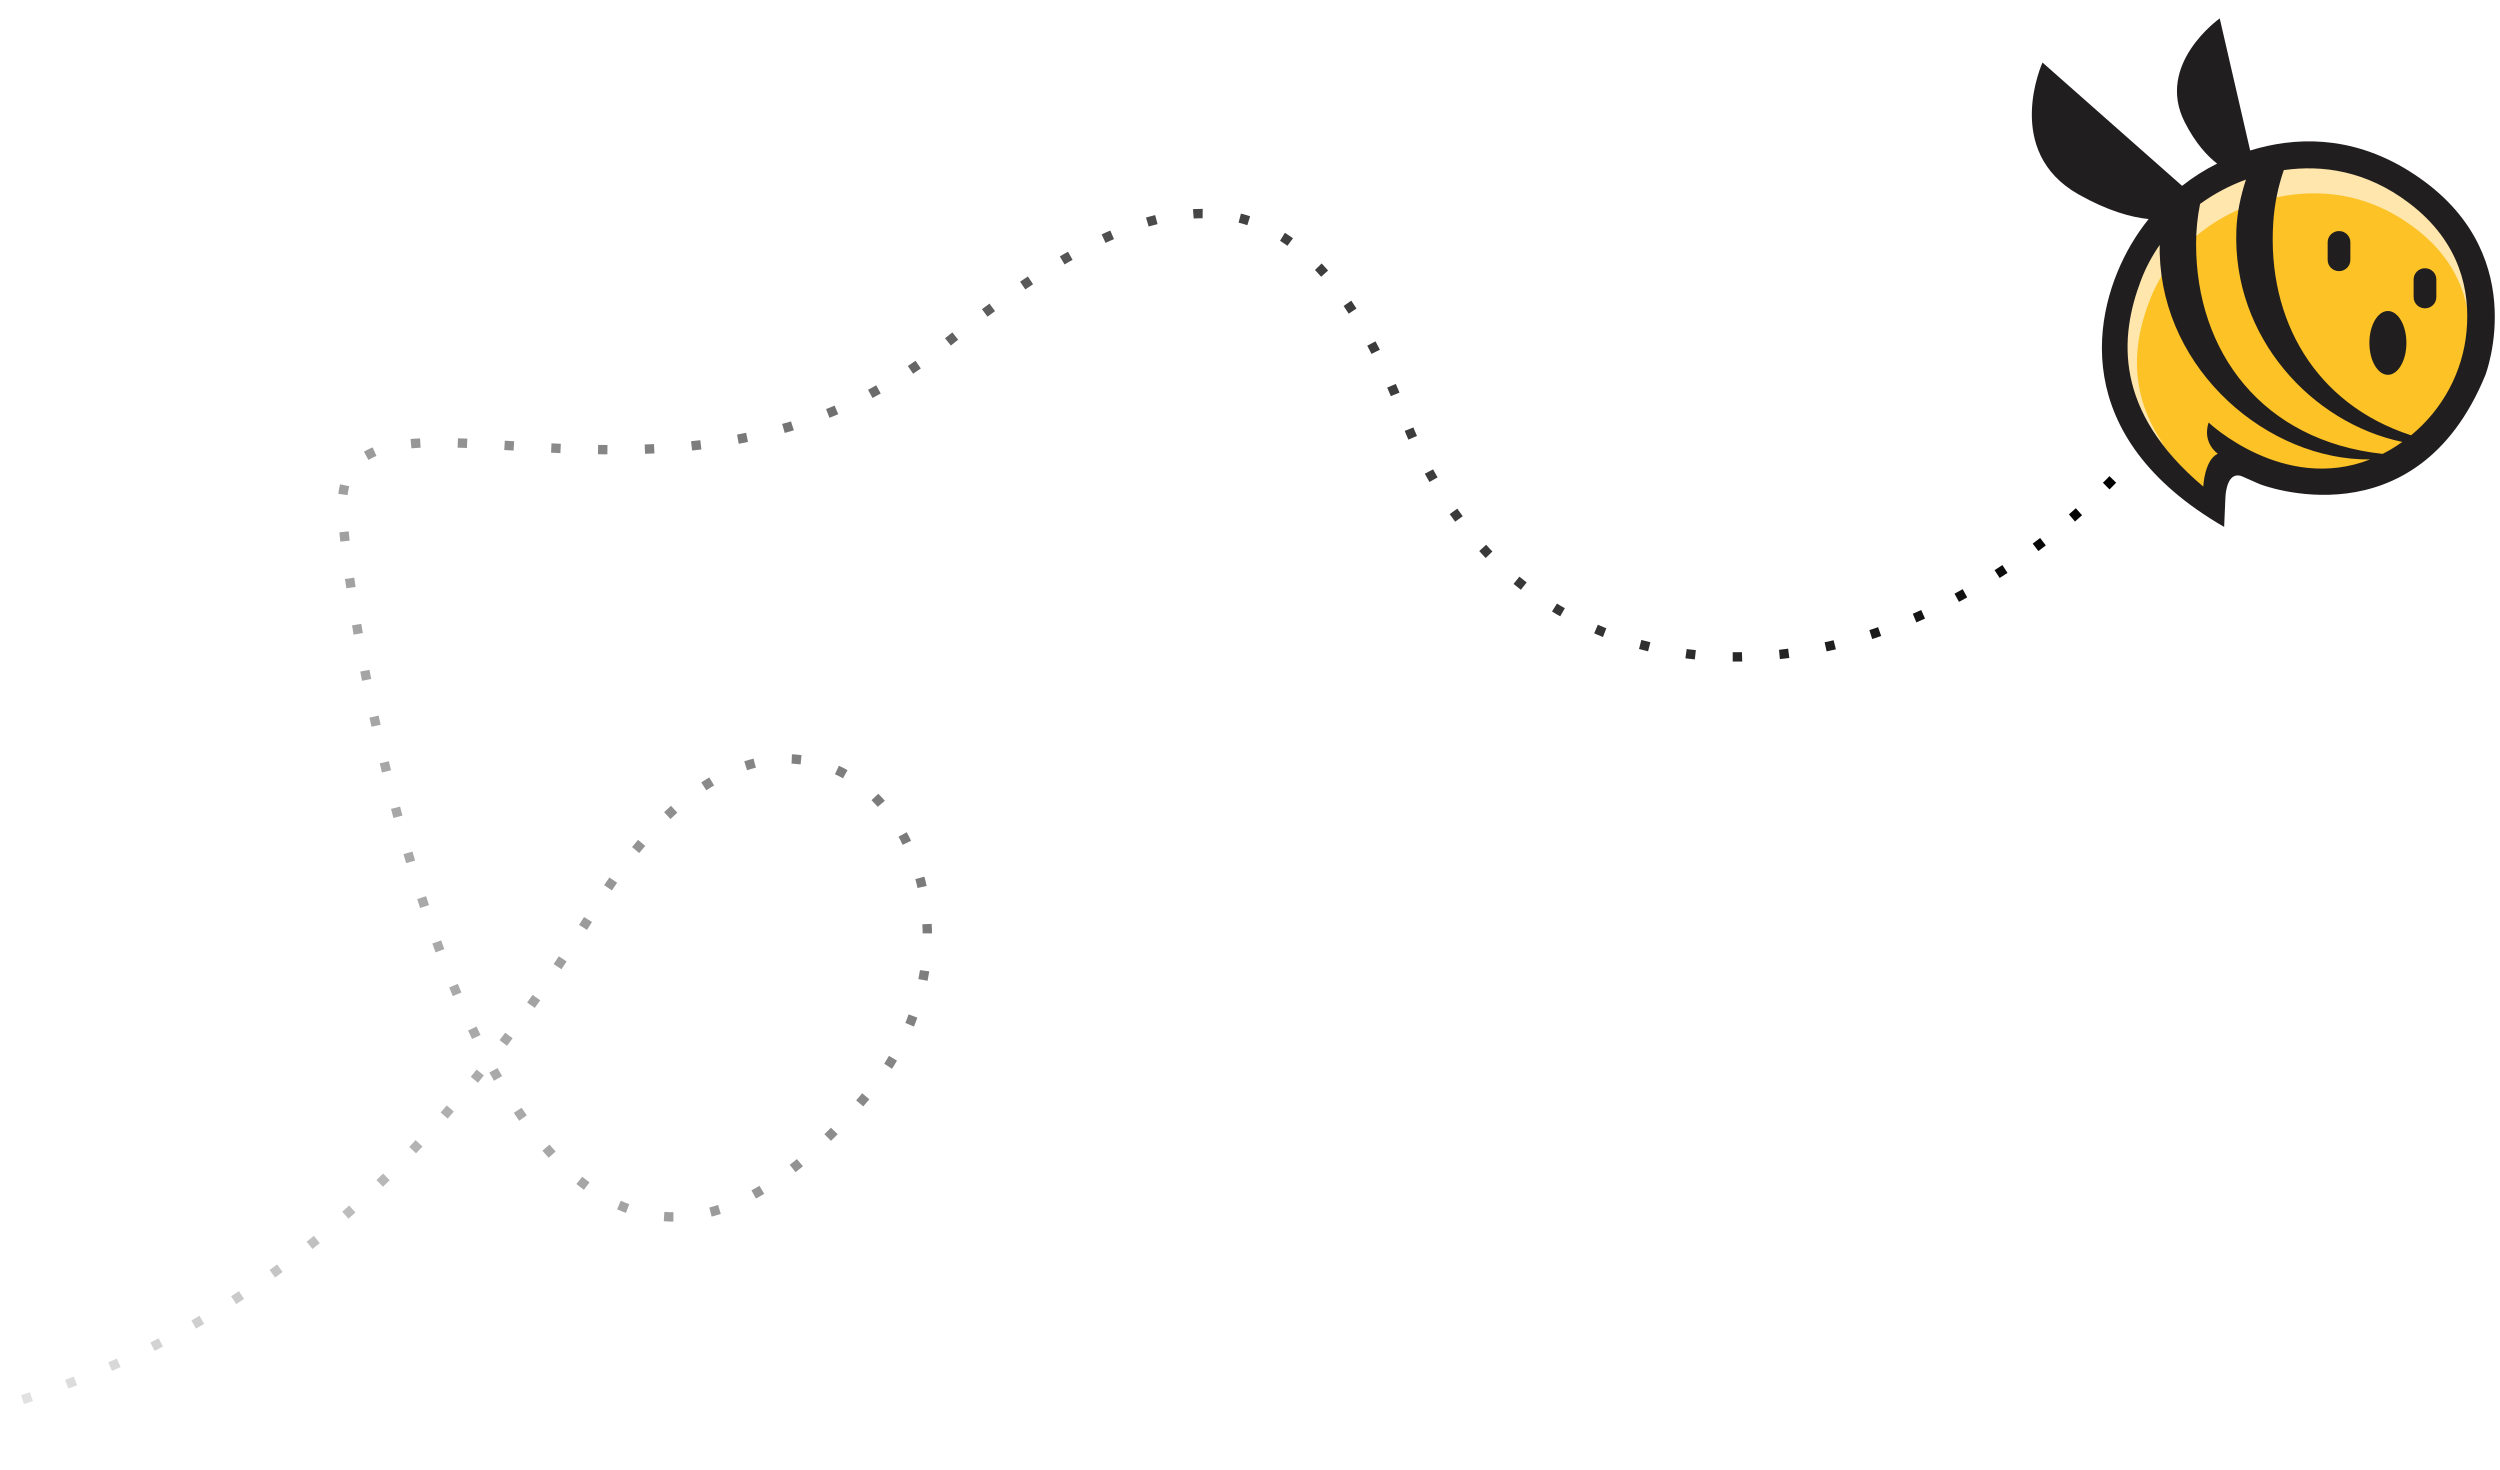 <svg width="267" height="157" viewBox="0 0 267 157" fill="none" xmlns="http://www.w3.org/2000/svg">
    <path d="M229.039 47.529C202.678 78.005 162.842 78.332 150.016 44.655C138.984 15.712 123.703 18.121 100.911 36.781C72.762 59.821 36.737 37.492 36.56 53.843C36.451 63.158 51.735 165.676 92.658 116.857C111.153 94.795 85.744 60.788 63.669 96.797C41.594 132.806 15.023 151.614 -24.009 154.352" stroke="url(#paint0_linear_1218_14536)"
          stroke-dasharray="1 4"/>
    <path d="M235.995 45.304C235.995 45.304 245.311 54.142 255.517 48.141C260.085 45.454 263.076 40.744 263.544 35.536C263.926 31.316 262.926 26.046 257.398 21.858C252.786 18.365 248.082 17.788 244.118 18.332C237.257 19.275 231.217 23.714 228.785 30.08C226.483 36.113 225.825 44.048 235.427 52.146C235.427 52.146 235.769 49.149 237.204 48.474C237.204 48.474 235.284 47.508 235.995 45.304Z"
          fill="#FCC226"/>
    <path d="M263.698 34.544C263.452 31.11 261.954 27.307 257.648 24.154C253.133 20.85 248.528 20.302 244.647 20.817C237.933 21.708 232.019 25.912 229.64 31.939C227.906 36.328 227.128 41.785 231.125 47.554C224.945 40.64 225.729 34.026 227.783 28.824C230.298 22.454 236.541 18.019 243.634 17.076C247.73 16.532 252.598 17.109 257.365 20.602C263.083 24.79 264.116 30.06 263.721 34.28C263.714 34.368 263.701 34.456 263.691 34.544"
          fill="#FFE6AC"/>
    <path d="M257.221 18.219C250.955 14.348 244.951 14.645 240.317 16.073L237.067 1.965C237.067 1.965 230.157 6.834 233.336 13.063C234.499 15.343 235.768 16.687 236.791 17.473C235.456 18.135 234.203 18.934 233.047 19.847L218.139 6.678C218.139 6.678 213.82 16.162 222 20.767C225.097 22.511 227.582 23.206 229.472 23.395C228.778 24.259 228.147 25.179 227.582 26.141C223.452 33.215 220.804 46.596 237.539 56.276L237.669 53.237C237.669 53.237 237.695 50.634 239.101 50.778C239.23 50.791 239.356 50.833 239.476 50.885L241.366 51.717C241.366 51.717 257.982 58.22 265.431 40.074C265.431 40.074 270.7 26.552 257.221 18.223M239.868 19.178C239.313 20.884 238.918 22.678 238.845 24.547C238.399 35.991 246.885 45.181 256.57 47.197C256.191 47.464 255.806 47.722 255.404 47.96C255.088 48.146 254.772 48.315 254.46 48.475C241.636 47.086 234.542 37.605 234.542 26.063C234.542 24.599 234.688 23.164 234.967 21.781C236.456 20.698 238.107 19.821 239.865 19.181M235.881 45.126C235.17 47.33 236.861 48.456 236.861 48.456C235.426 49.131 235.31 51.968 235.31 51.968C225.711 43.87 226.366 35.935 228.668 29.902C229.18 28.561 229.854 27.306 230.662 26.151C230.652 26.454 230.648 26.758 230.658 27.061C230.981 39.663 242.287 49.179 253.128 49.069C243.852 52.685 235.881 45.126 235.881 45.126ZM263.43 35.358C263.038 39.715 260.876 43.72 257.503 46.489C247.257 43.166 242.117 34.132 242.782 23.793C242.908 21.83 243.297 19.948 243.908 18.171C243.941 18.167 243.971 18.161 244.004 18.157C247.968 17.613 252.673 18.19 257.284 21.683C262.813 25.871 263.813 31.141 263.43 35.361"
          fill="#211E1F"/>
    <path d="M249.806 28.958C249.135 28.958 248.594 28.423 248.594 27.767V25.866C248.594 25.207 249.135 24.676 249.806 24.676C250.478 24.676 251.019 25.211 251.019 25.866V27.767C251.019 28.426 250.478 28.958 249.806 28.958Z" fill="#211E1F"/>
    <path d="M258.988 32.93C258.317 32.93 257.775 32.395 257.775 31.739V29.838C257.775 29.179 258.317 28.648 258.988 28.648C259.659 28.648 260.201 29.182 260.201 29.838V31.739C260.201 32.398 259.659 32.93 258.988 32.93Z" fill="#211E1F"/>
    <path d="M255.028 40.031C256.119 40.031 257.004 38.505 257.004 36.623C257.004 34.741 256.119 33.215 255.028 33.215C253.936 33.215 253.051 34.741 253.051 36.623C253.051 38.505 253.936 40.031 255.028 40.031Z" fill="#211E1F"/>
    <defs>
        <linearGradient id="paint0_linear_1218_14536" x1="223.577" y1="50.944" x2="-25.839" y2="164.012" gradientUnits="userSpaceOnUse">
            <stop/>
            <stop offset="1" stop-opacity="0"/>
        </linearGradient>
    </defs>
</svg>
